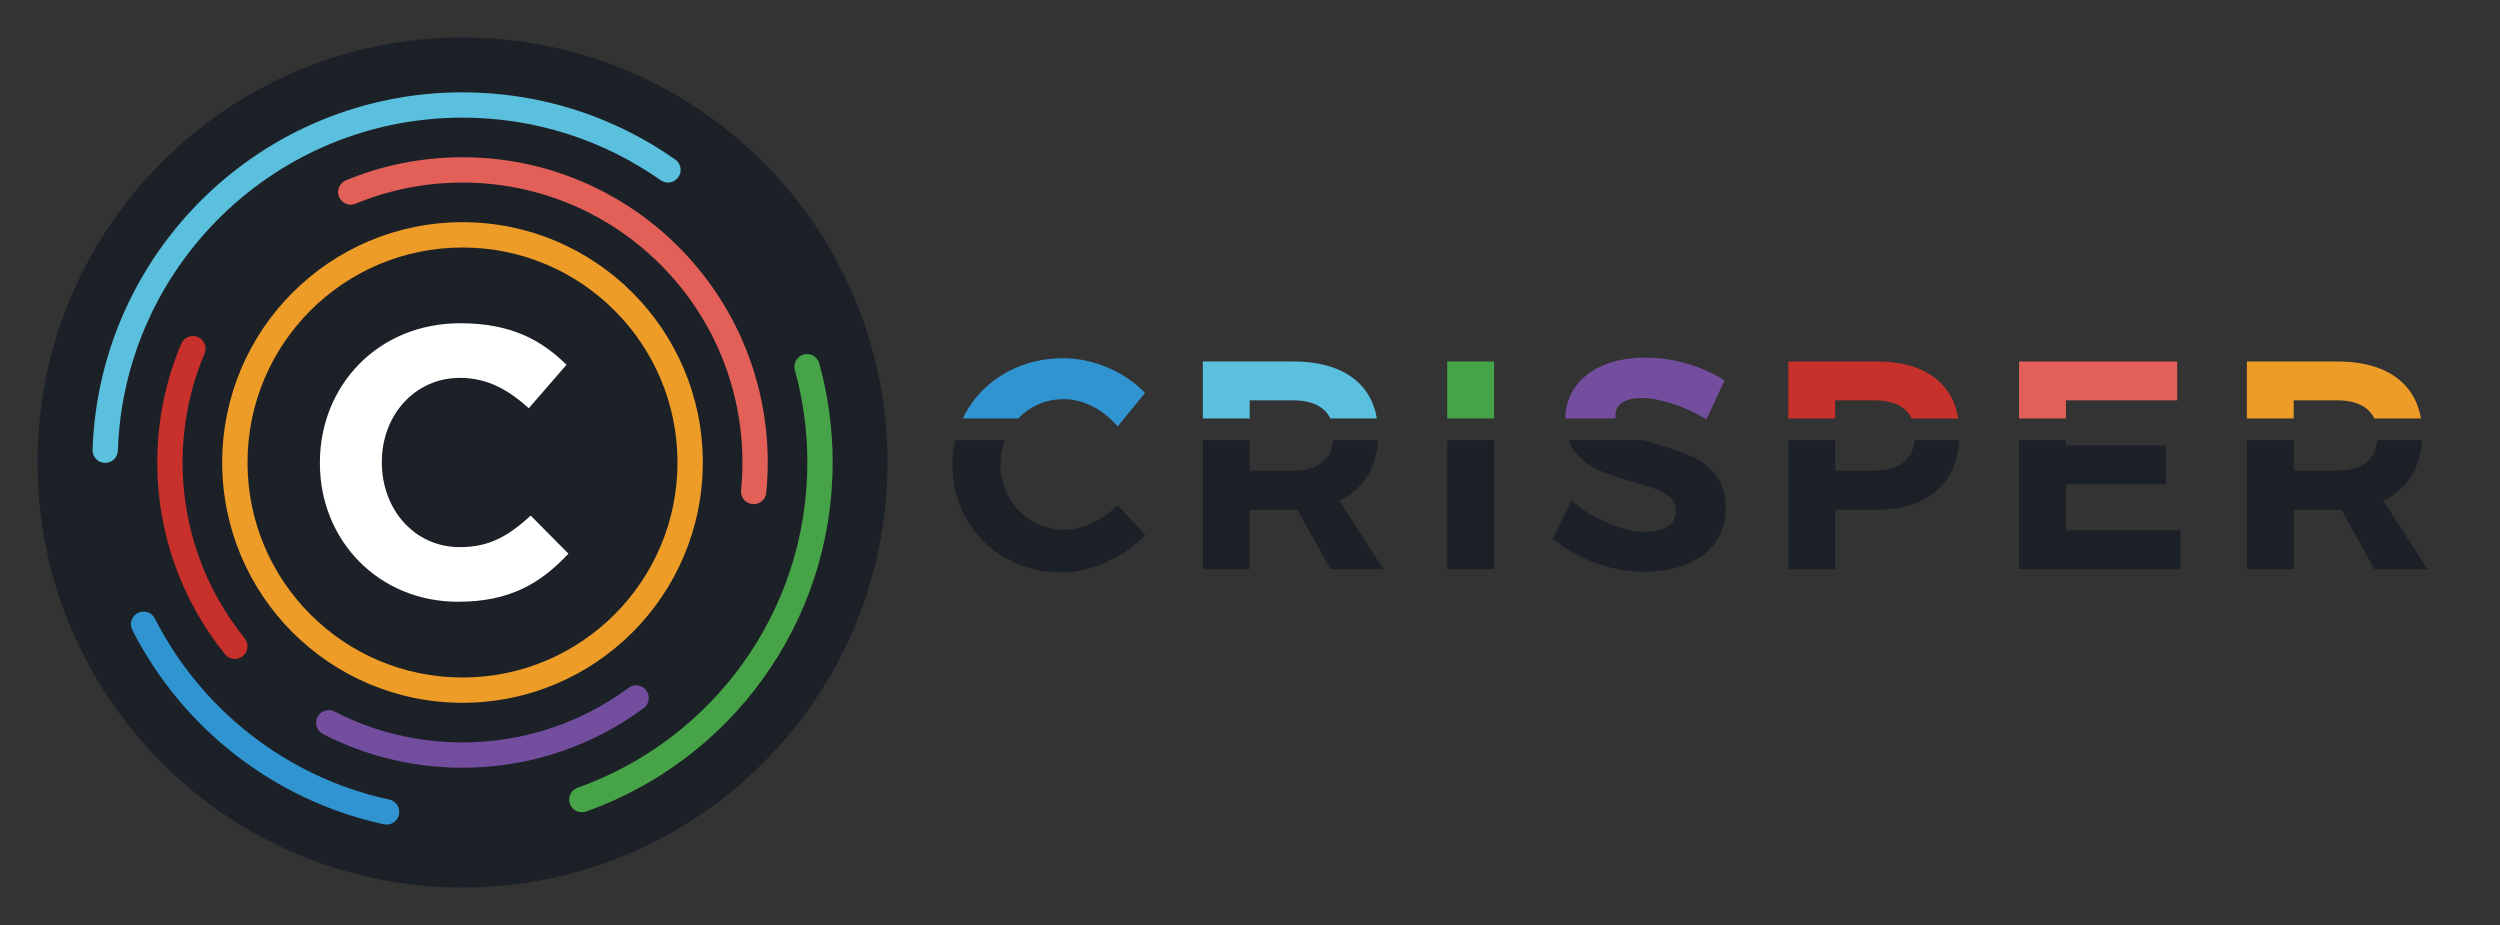 <?xml version="1.0" encoding="utf-8"?>
<!-- Generator: Adobe Illustrator 16.0.0, SVG Export Plug-In . SVG Version: 6.00 Build 0)  -->
<!DOCTYPE svg PUBLIC "-//W3C//DTD SVG 1.1//EN" "http://www.w3.org/Graphics/SVG/1.1/DTD/svg11.dtd">
<svg version="1.1" id="Layer_1" xmlns="http://www.w3.org/2000/svg" xmlns:xlink="http://www.w3.org/1999/xlink" x="0px" y="0px"
	 width="500px" height="185px" viewBox="0 0 500 185" enable-background="new 0 0 500 185" xml:space="preserve">
<rect x="0" y="0" width="500" height="185" fill="#333333" stroke="none"/>
<rect display="none" fill="#FFFFFF" width="500" height="185"/>
<g>
	<path fill="#1C2027" d="M190.5,92.938c0,4.036,0.951,7.698,2.848,10.976c1.899,3.284,4.509,5.864,7.832,7.741
		c3.322,1.881,7.018,2.818,11.093,2.818c3.004,0,5.999-0.67,8.987-2.016c2.984-1.346,5.585-3.165,7.801-5.457l-5.518-5.995
		c-1.503,1.506-3.214,2.701-5.132,3.591c-1.918,0.894-3.805,1.333-5.664,1.333c-2.335,0-4.47-0.581-6.407-1.744
		c-1.939-1.169-3.462-2.751-4.567-4.746c-1.109-2-1.662-4.204-1.662-6.616c0-1.71,0.283-3.306,0.838-4.794h-9.907
		C190.689,89.598,190.5,91.232,190.5,92.938"/>
	<path fill="#1C2027" d="M264.622,92.319c-1.406,1.206-3.411,1.808-6.022,1.808h-8.662v-6.098h-9.371v25.792h9.371v-11.864h8.662
		h0.89l6.583,11.864h10.62l-8.837-13.702c2.532-1.187,4.456-2.915,5.782-5.191c1.141-1.954,1.786-4.255,1.942-6.898h-8.907
		C266.491,89.865,265.812,91.298,264.622,92.319"/>
	<rect x="289.446" y="88.029" fill="#1C2027" width="9.374" height="25.792"/>
	<path fill="#1C2027" d="M315.011,90.39c1.311,1.621,2.858,2.827,4.662,3.622c1.796,0.788,4.119,1.578,6.967,2.372
		c1.979,0.555,3.528,1.046,4.656,1.482c1.128,0.433,2.059,1,2.789,1.688c0.729,0.693,1.097,1.572,1.097,2.641
		c0,1.346-0.544,2.375-1.632,3.086c-1.086,0.71-2.601,1.066-4.539,1.066c-2.25,0-4.744-0.572-7.472-1.718
		c-2.73-1.147-5.14-2.672-7.237-4.568l-3.737,7.651c2.373,2.06,5.18,3.678,8.424,4.862c3.241,1.188,6.544,1.783,9.905,1.783
		c3.125,0,5.913-0.499,8.363-1.485c2.456-0.984,4.379-2.441,5.784-4.361c1.402-1.916,2.104-4.2,2.104-6.849
		c0-2.729-0.649-4.925-1.954-6.586c-1.307-1.659-2.878-2.904-4.717-3.737c-1.841-0.828-4.181-1.661-7.029-2.491
		c-0.947-0.274-1.804-0.549-2.586-0.818h-15.15C314.026,88.911,314.459,89.703,315.011,90.39"/>
	<path fill="#1C2027" d="M380.89,92.319c-1.404,1.206-3.435,1.808-6.079,1.808h-7.775v-6.098h-9.371v25.792h9.371v-11.864h8.247
		c5.26,0,9.342-1.335,12.252-4.003c2.632-2.42,4.06-5.734,4.307-9.925h-8.9C382.759,89.865,382.077,91.298,380.89,92.319"/>
	<polygon fill="#1C2027" points="403.814,113.821 436.086,113.821 436.086,106.052 413.188,106.052 413.188,96.857 433.178,96.857 
		433.178,89.085 413.188,89.085 413.188,88.029 403.814,88.029 	"/>
	<path fill="#1C2027" d="M482.445,94.928c1.135-1.954,1.783-4.255,1.944-6.898h-8.912c-0.178,1.835-0.861,3.267-2.05,4.29
		c-1.403,1.206-3.412,1.808-6.021,1.808h-8.66v-6.098h-9.373v25.792h9.373v-11.864h8.66h0.89l6.588,11.864H485.5l-8.839-13.702
		C479.189,98.933,481.119,97.204,482.445,94.928"/>
	<path fill="#5BC0DE" d="M249.938,80.069h8.662c2.611,0,4.616,0.583,6.022,1.749c0.617,0.515,1.089,1.142,1.436,1.874h9.317
		c-0.526-3.15-1.922-5.699-4.199-7.628c-2.967-2.509-7.157-3.767-12.576-3.767h-18.033v11.396h9.371V80.069z"/>
	<rect x="289.446" y="72.296" fill="#46A347" width="9.374" height="11.396"/>
	<path fill="#C8302B" d="M367.036,80.069h7.774c2.647,0,4.675,0.583,6.079,1.749c0.615,0.515,1.09,1.142,1.437,1.874h9.326
		c-0.517-3.15-1.873-5.699-4.091-7.628c-2.887-2.509-6.981-3.767-12.279-3.767h-17.618v11.396h9.372V80.069z"/>
	<polygon fill="#E36059" points="413.188,80.069 435.435,80.069 435.435,72.296 403.814,72.296 403.814,83.692 413.188,83.692 	"/>
	<path fill="#ED9C28" d="M458.746,80.069h8.66c2.609,0,4.618,0.583,6.021,1.749c0.616,0.515,1.091,1.142,1.437,1.874h9.319
		c-0.53-3.15-1.923-5.699-4.2-7.628c-2.967-2.509-7.16-3.767-12.577-3.767h-18.033v11.396h9.373V80.069z"/>
	<path fill="#3094D1" d="M221.525,73.514c-2.927-1.245-5.894-1.868-8.898-1.868c-4.113,0-7.859,0.93-11.24,2.784
		c-3.381,1.862-6.043,4.412-7.979,7.658c-0.313,0.521-0.593,1.061-0.854,1.604h11.099c0.785-0.824,1.676-1.541,2.688-2.139
		c1.937-1.147,4.071-1.72,6.407-1.72c1.936,0,3.864,0.484,5.782,1.451c1.264,0.639,2.41,1.453,3.458,2.409
		c0.543,0.493,1.068,1.017,1.555,1.595l1.3-1.595l4.156-5.105C226.944,76.449,224.452,74.761,221.525,73.514"/>
	<path fill="#734E9E" d="M337.553,72.772c-2.767-0.831-5.574-1.246-8.422-1.246c-3.204,0-6.011,0.504-8.422,1.511
		c-2.415,1.008-4.294,2.455-5.636,4.332c-1.307,1.82-1.97,3.93-2.011,6.323h10.064c-0.029-0.194-0.046-0.392-0.046-0.598
		c0-1.147,0.474-2.02,1.424-2.612c0.946-0.591,2.232-0.888,3.856-0.888c1.699,0,3.746,0.386,6.139,1.156
		c2.281,0.736,4.44,1.721,6.49,2.942c0.098,0.061,0.2,0.112,0.304,0.174l0.08-0.174l3.538-7.6
		C342.775,74.709,340.323,73.601,337.553,72.772"/>
</g>
<g>
	<path fill="#1C2027" d="M177.5,92.5c0,46.944-38.055,85-85,85c-46.943,0-85-38.056-85-85c0-46.944,38.056-85,85-85
		C139.445,7.5,177.5,45.556,177.5,92.5"/>
	<path fill="#3094D1" d="M77.854,159.913c-20.5-4.43-37.624-17.993-46.88-36.214c-0.634-1.245-2.157-1.743-3.404-1.109
		c-1.246,0.632-1.744,2.155-1.11,3.403c9.939,19.557,28.3,34.103,50.324,38.868c1.366,0.295,2.714-0.573,3.01-1.938
		C80.088,161.556,79.221,160.207,77.854,159.913z"/>
	<path fill="#46A347" d="M158.967,74.019c1.632,5.881,2.503,12.074,2.503,18.481c-0.001,15.018-4.792,28.892-12.933,40.218
		c-8.142,11.323-19.634,20.083-33.015,24.818c-1.317,0.467-2.008,1.912-1.541,3.229c0.466,1.318,1.915,2.009,3.231,1.543
		c14.373-5.091,26.698-14.484,35.435-26.635c8.737-12.149,13.887-27.073,13.885-43.174c0-6.867-0.936-13.52-2.686-19.834
		c-0.375-1.347-1.771-2.136-3.117-1.763C159.382,71.276,158.592,72.671,158.967,74.019z"/>
	<path fill="#5BC0DE" d="M23.57,90.13c0.624-18.501,8.527-35.139,20.946-47.173C56.938,30.928,73.842,23.531,92.5,23.529
		c14.765,0.001,28.422,4.631,39.642,12.523c1.143,0.805,2.721,0.53,3.526-0.614c0.804-1.145,0.529-2.723-0.613-3.526
		C123.02,23.442,108.33,18.465,92.5,18.466c-20.01-0.001-38.188,7.949-51.505,20.854C27.672,52.223,19.179,70.108,18.51,89.96
		c-0.048,1.396,1.046,2.567,2.444,2.616C22.351,92.623,23.523,91.527,23.57,90.13z"/>
	<path fill="#C8302B" d="M48.937,127.666c-7.771-9.619-12.419-21.838-12.42-35.166c0-7.738,1.566-15.095,4.398-21.792
		c0.545-1.287-0.057-2.772-1.344-3.316c-1.289-0.545-2.772,0.057-3.318,1.345c-3.091,7.306-4.799,15.34-4.799,23.763
		C31.452,107.018,36.53,120.372,45,130.848c0.878,1.089,2.473,1.258,3.56,0.377C49.646,130.348,49.816,128.754,48.937,127.666z"/>
	<path fill="#734E9E" d="M125.726,137.562c-9.298,6.866-20.776,10.919-33.226,10.923c-9.231,0-17.921-2.231-25.592-6.18
		c-1.244-0.642-2.77-0.15-3.41,1.093c-0.64,1.242-0.15,2.769,1.092,3.409c8.365,4.307,17.862,6.742,27.91,6.742
		c13.557,0,26.104-4.43,36.234-11.915c1.125-0.83,1.362-2.415,0.533-3.54C128.435,136.971,126.851,136.731,125.726,137.562z"/>
	<path fill="#E36059" d="M71.119,40.743c6.587-2.725,13.802-4.228,21.381-4.228c15.467,0.002,29.449,6.263,39.587,16.398
		c10.135,10.138,16.396,24.119,16.397,39.586c0,1.876-0.092,3.729-0.271,5.556c-0.138,1.393,0.879,2.63,2.272,2.768
		c1.391,0.137,2.63-0.88,2.766-2.271c0.197-1.99,0.297-4.012,0.297-6.053c0.002-16.85-6.837-32.128-17.88-43.167
		c-11.04-11.043-26.317-17.881-43.167-17.88c-8.25,0-16.131,1.639-23.316,4.612c-1.292,0.534-1.906,2.015-1.373,3.307
		C68.347,40.664,69.827,41.277,71.119,40.743z"/>
	<path fill="#ED9C28" d="M138.028,92.5h-2.531c-0.001,11.883-4.808,22.614-12.593,30.401c-7.79,7.787-18.523,12.596-30.404,12.596
		c-11.881,0-22.615-4.809-30.403-12.596c-7.785-7.787-12.593-18.519-12.593-30.401c0-11.881,4.809-22.615,12.593-30.404
		c7.788-7.785,18.522-12.592,30.403-12.593c11.881,0.001,22.615,4.808,30.404,12.593c7.785,7.79,12.592,18.523,12.593,30.404
		H138.028h2.532c0.001-13.263-5.382-25.294-14.075-33.985c-8.691-8.692-20.721-14.077-33.985-14.076
		c-13.264-0.001-25.294,5.384-33.983,14.076C49.823,67.206,44.439,79.237,44.44,92.5c-0.001,13.263,5.383,25.295,14.076,33.983
		c8.689,8.693,20.719,14.077,33.983,14.076c13.264,0.001,25.294-5.383,33.985-14.076c8.693-8.688,14.077-20.721,14.075-33.983
		H138.028z"/>
	<path fill="#FFFFFF" d="M63.979,92.653V92.5c0-15.311,11.542-27.852,28.085-27.852c10.155,0,16.232,3.385,21.233,8.308
		l-7.539,8.695c-4.155-3.77-8.386-6.078-13.772-6.078c-9.079,0-15.619,7.542-15.619,16.772V92.5c0,9.232,6.386,16.928,15.619,16.928
		c6.154,0,9.925-2.465,14.156-6.31l7.541,7.615c-5.54,5.926-11.695,9.618-22.083,9.618C75.751,120.352,63.979,108.12,63.979,92.653"
		/>
</g>
</svg>

